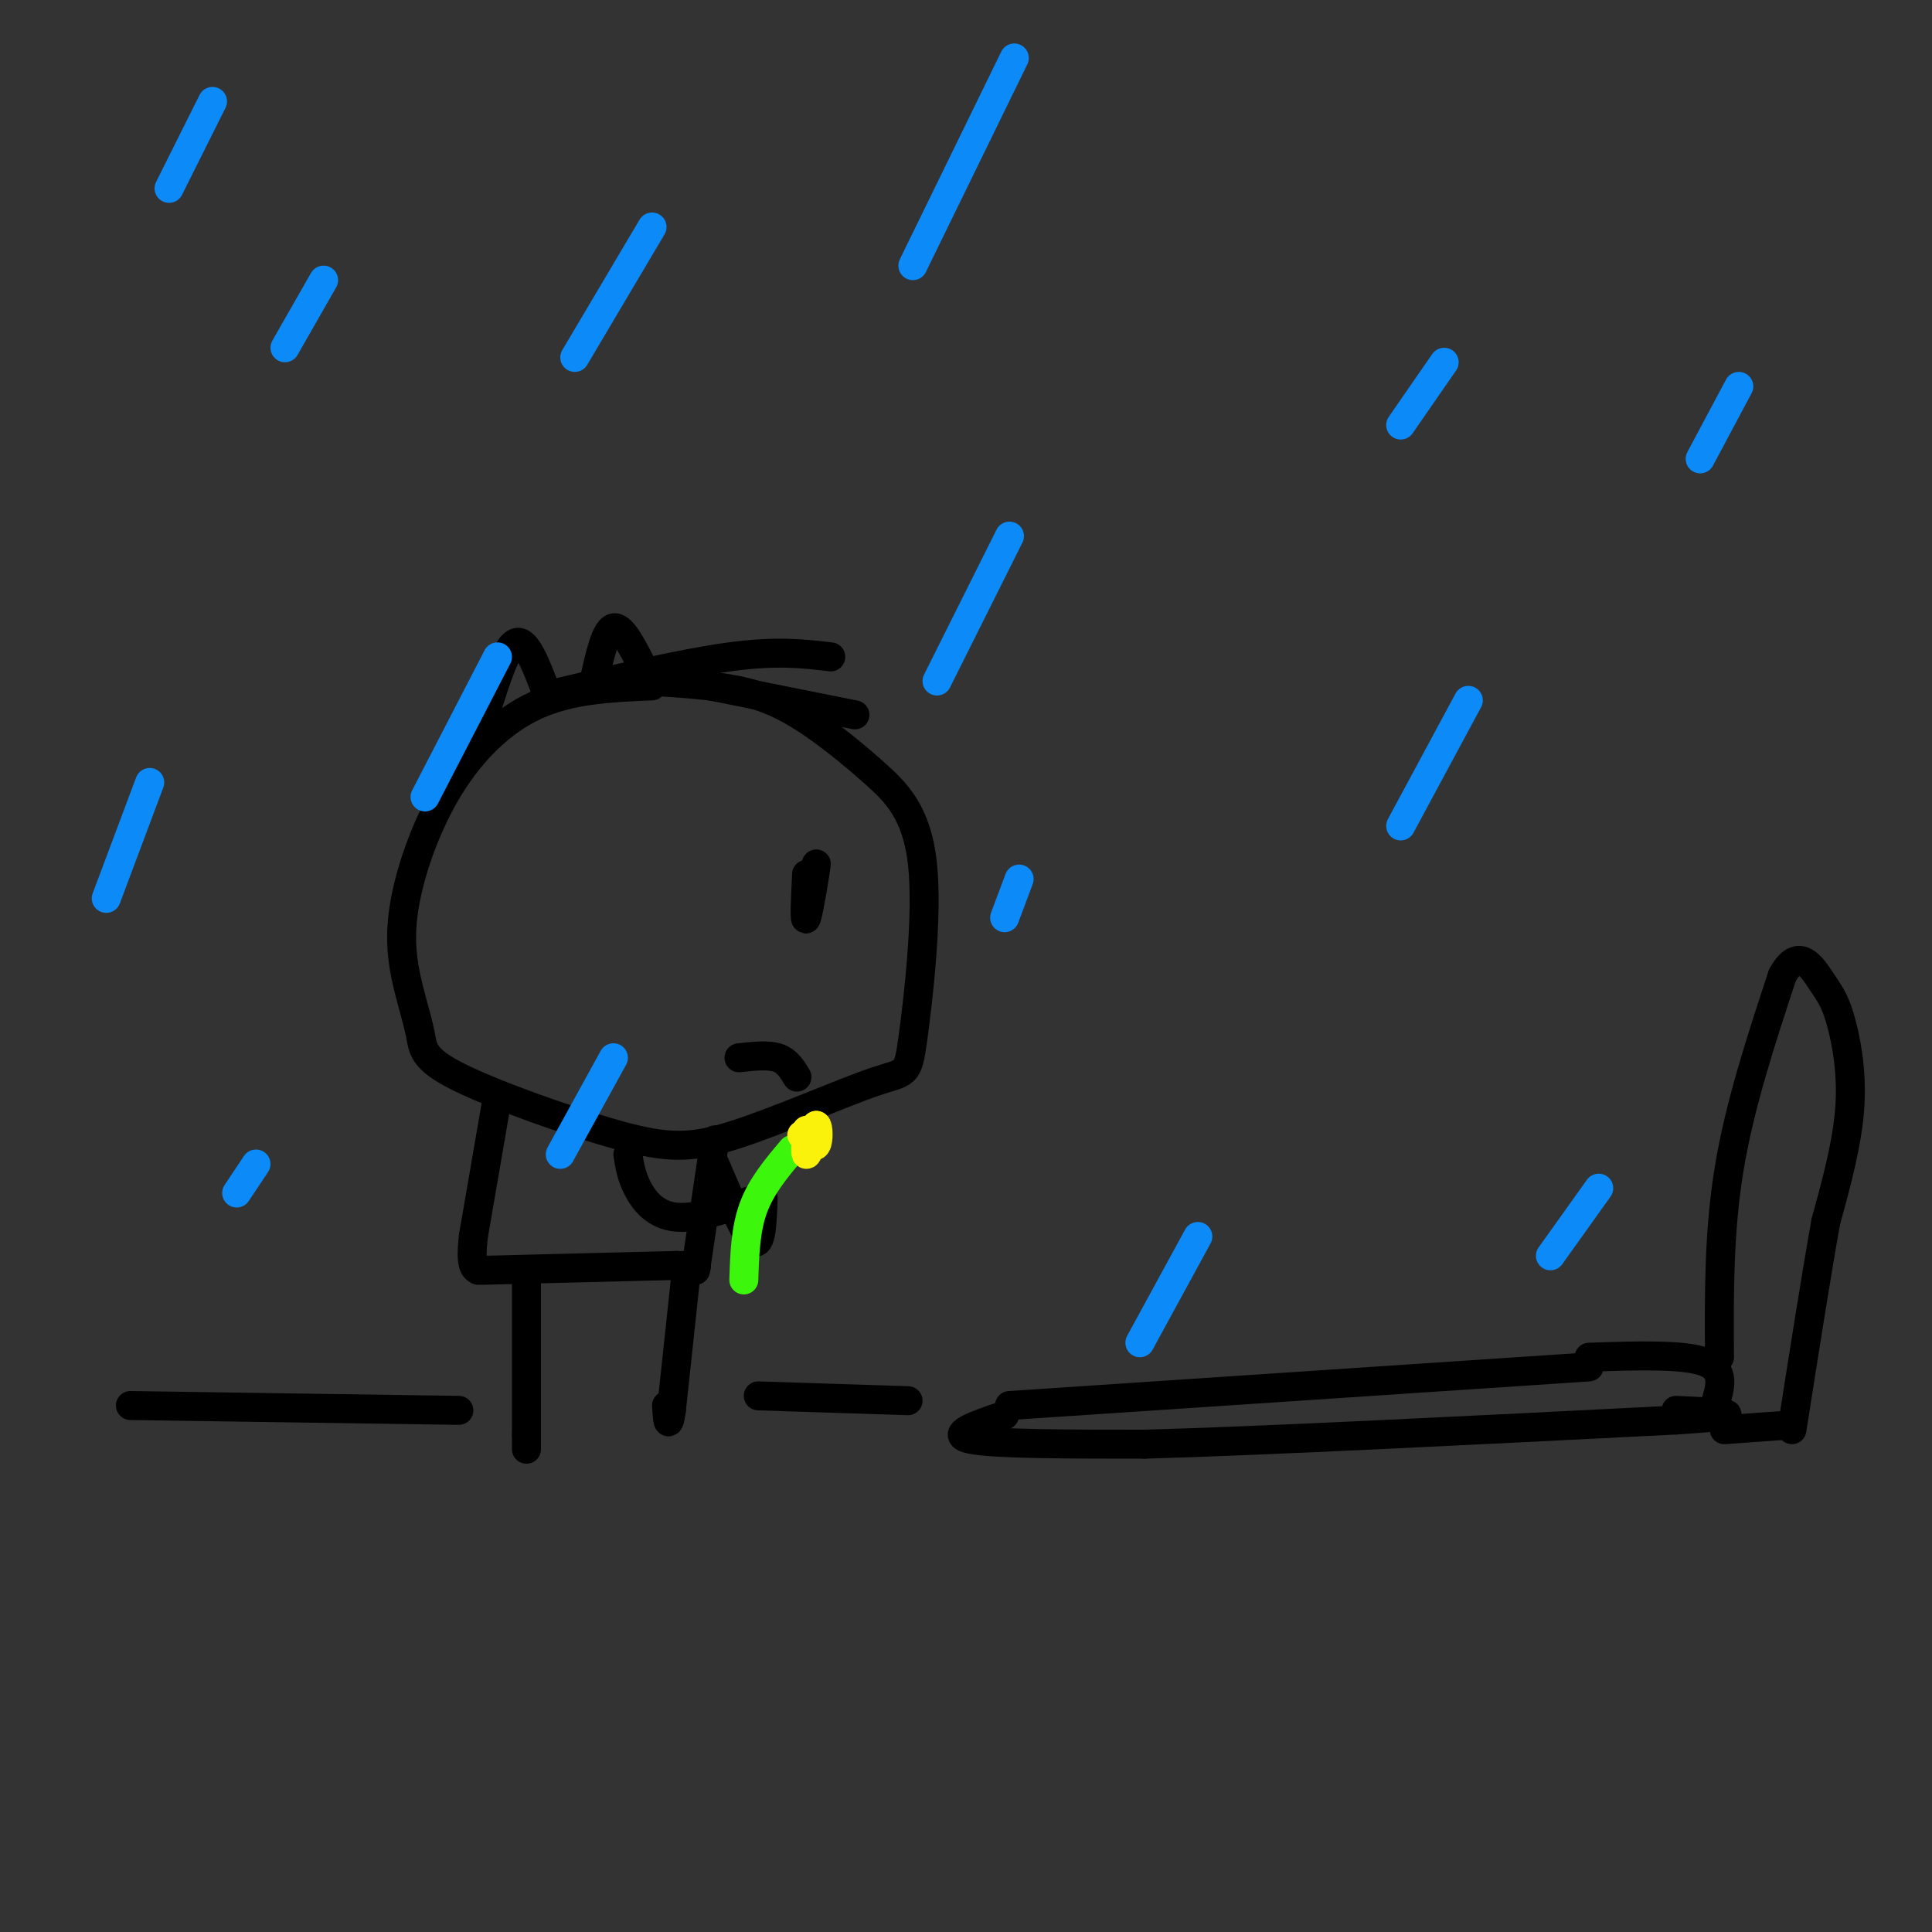 <svg viewBox='0 0 400 400' version='1.1' xmlns='http://www.w3.org/2000/svg' xmlns:xlink='http://www.w3.org/1999/xlink'><rect x="0" y="0" width="400" height="400" fill="#333333" stroke="none"/><g fill='none' stroke='#000000' stroke-width='6' stroke-linecap='round' stroke-linejoin='round'><path d='M135,142c-8.372,0.356 -16.744,0.712 -24,4c-7.256,3.288 -13.397,9.509 -18,17c-4.603,7.491 -7.669,16.252 -9,23c-1.331,6.748 -0.926,11.482 0,16c0.926,4.518 2.374,8.820 3,12c0.626,3.180 0.430,5.240 8,9c7.570,3.760 22.904,9.222 33,12c10.096,2.778 14.952,2.874 24,0c9.048,-2.874 22.288,-8.718 29,-11c6.712,-2.282 6.896,-1.003 8,-9c1.104,-7.997 3.127,-25.270 2,-36c-1.127,-10.730 -5.405,-14.917 -10,-19c-4.595,-4.083 -9.506,-8.061 -14,-11c-4.494,-2.939 -8.570,-4.840 -14,-6c-5.430,-1.160 -12.215,-1.580 -19,-2'/><path d='M113,144c14.083,-3.333 28.167,-6.667 38,-8c9.833,-1.333 15.417,-0.667 21,0'/><path d='M147,142c0.000,0.000 30.000,6.000 30,6'/><path d='M167,181c-0.267,5.267 -0.533,10.533 0,9c0.533,-1.533 1.867,-9.867 2,-11c0.133,-1.133 -0.933,4.933 -2,11'/><path d='M165,223c-1.000,-1.667 -2.000,-3.333 -4,-4c-2.000,-0.667 -5.000,-0.333 -8,0'/><path d='M113,143c-2.000,-5.250 -4.000,-10.500 -6,-10c-2.000,0.500 -4.000,6.750 -6,13'/><path d='M101,146c-1.000,2.667 -0.500,2.833 0,3'/><path d='M133,138c-2.167,-4.250 -4.333,-8.500 -6,-8c-1.667,0.500 -2.833,5.750 -4,11'/><path d='M123,141c-0.667,1.833 -0.333,0.917 0,0'/><path d='M103,227c0.000,0.000 -5.000,29.000 -5,29'/><path d='M98,256c-0.667,6.000 0.167,6.500 1,7'/><path d='M148,236c0.000,0.000 -4.000,27.000 -4,27'/><path d='M100,263c0.000,0.000 40.000,-1.000 40,-1'/><path d='M140,262c6.833,0.000 3.917,0.500 1,1'/><path d='M142,264c0.000,0.000 -3.000,28.000 -3,28'/><path d='M139,292c-0.667,4.500 -0.833,1.750 -1,-1'/><path d='M109,265c0.000,0.000 0.000,32.000 0,32'/><path d='M109,297c0.000,5.333 0.000,2.667 0,0'/><path d='M130,239c0.333,2.200 0.667,4.400 2,7c1.333,2.600 3.667,5.600 8,6c4.333,0.400 10.667,-1.800 17,-4'/><path d='M148,241c3.167,7.417 6.333,14.833 8,16c1.667,1.167 1.833,-3.917 2,-9'/></g>
<g fill='none' stroke='#3CF60C' stroke-width='6' stroke-linecap='round' stroke-linejoin='round'><path d='M164,238c-3.167,3.750 -6.333,7.500 -8,12c-1.667,4.500 -1.833,9.750 -2,15'/></g>
<g fill='none' stroke='#FBF20B' stroke-width='6' stroke-linecap='round' stroke-linejoin='round'><path d='M167,234c-0.167,2.583 -0.333,5.167 0,5c0.333,-0.167 1.167,-3.083 2,-6'/><path d='M169,233c0.444,0.044 0.556,3.156 0,4c-0.556,0.844 -1.778,-0.578 -3,-2'/></g>
<g fill='none' stroke='#000000' stroke-width='6' stroke-linecap='round' stroke-linejoin='round'><path d='M209,291c0.000,0.000 120.000,-8.000 120,-8'/><path d='M208,293c-5.917,2.000 -11.833,4.000 -7,5c4.833,1.000 20.417,1.000 36,1'/><path d='M237,299c24.333,-0.667 67.167,-2.833 110,-5'/><path d='M347,294c18.333,-1.167 9.167,-1.583 0,-2'/><path d='M329,281c9.833,-0.333 19.667,-0.667 24,1c4.333,1.667 3.167,5.333 2,9'/><path d='M356,281c-0.083,-12.917 -0.167,-25.833 2,-39c2.167,-13.167 6.583,-26.583 11,-40'/><path d='M369,202c3.319,-6.236 6.116,-1.826 8,1c1.884,2.826 2.853,4.069 4,8c1.147,3.931 2.470,10.552 2,18c-0.470,7.448 -2.735,15.724 -5,24'/><path d='M378,253c-2.000,11.167 -4.500,27.083 -7,43'/><path d='M357,296c0.000,0.000 14.000,-1.000 14,-1'/><path d='M27,291c0.000,0.000 68.000,1.000 68,1'/><path d='M157,289c0.000,0.000 31.000,1.000 31,1'/></g>
<g fill='none' stroke='#0B8AF8' stroke-width='6' stroke-linecap='round' stroke-linejoin='round'><path d='M210,12c0.000,0.000 -21.000,43.000 -21,43'/><path d='M299,75c0.000,0.000 -9.000,13.000 -9,13'/><path d='M304,145c0.000,0.000 -14.000,26.000 -14,26'/><path d='M211,182c0.000,0.000 -3.000,8.000 -3,8'/><path d='M103,136c0.000,0.000 -15.000,29.000 -15,29'/><path d='M53,241c0.000,0.000 -4.000,6.000 -4,6'/><path d='M127,219c0.000,0.000 -11.000,20.000 -11,20'/><path d='M67,58c0.000,0.000 -8.000,14.000 -8,14'/><path d='M44,21c0.000,0.000 -9.000,18.000 -9,18'/><path d='M135,47c0.000,0.000 -16.000,27.000 -16,27'/><path d='M31,162c0.000,0.000 -9.000,24.000 -9,24'/><path d='M360,80c0.000,0.000 -8.000,15.000 -8,15'/><path d='M209,111c0.000,0.000 -15.000,30.000 -15,30'/><path d='M248,256c0.000,0.000 -12.000,22.000 -12,22'/><path d='M331,246c0.000,0.000 -10.000,14.000 -10,14'/></g>
</svg>